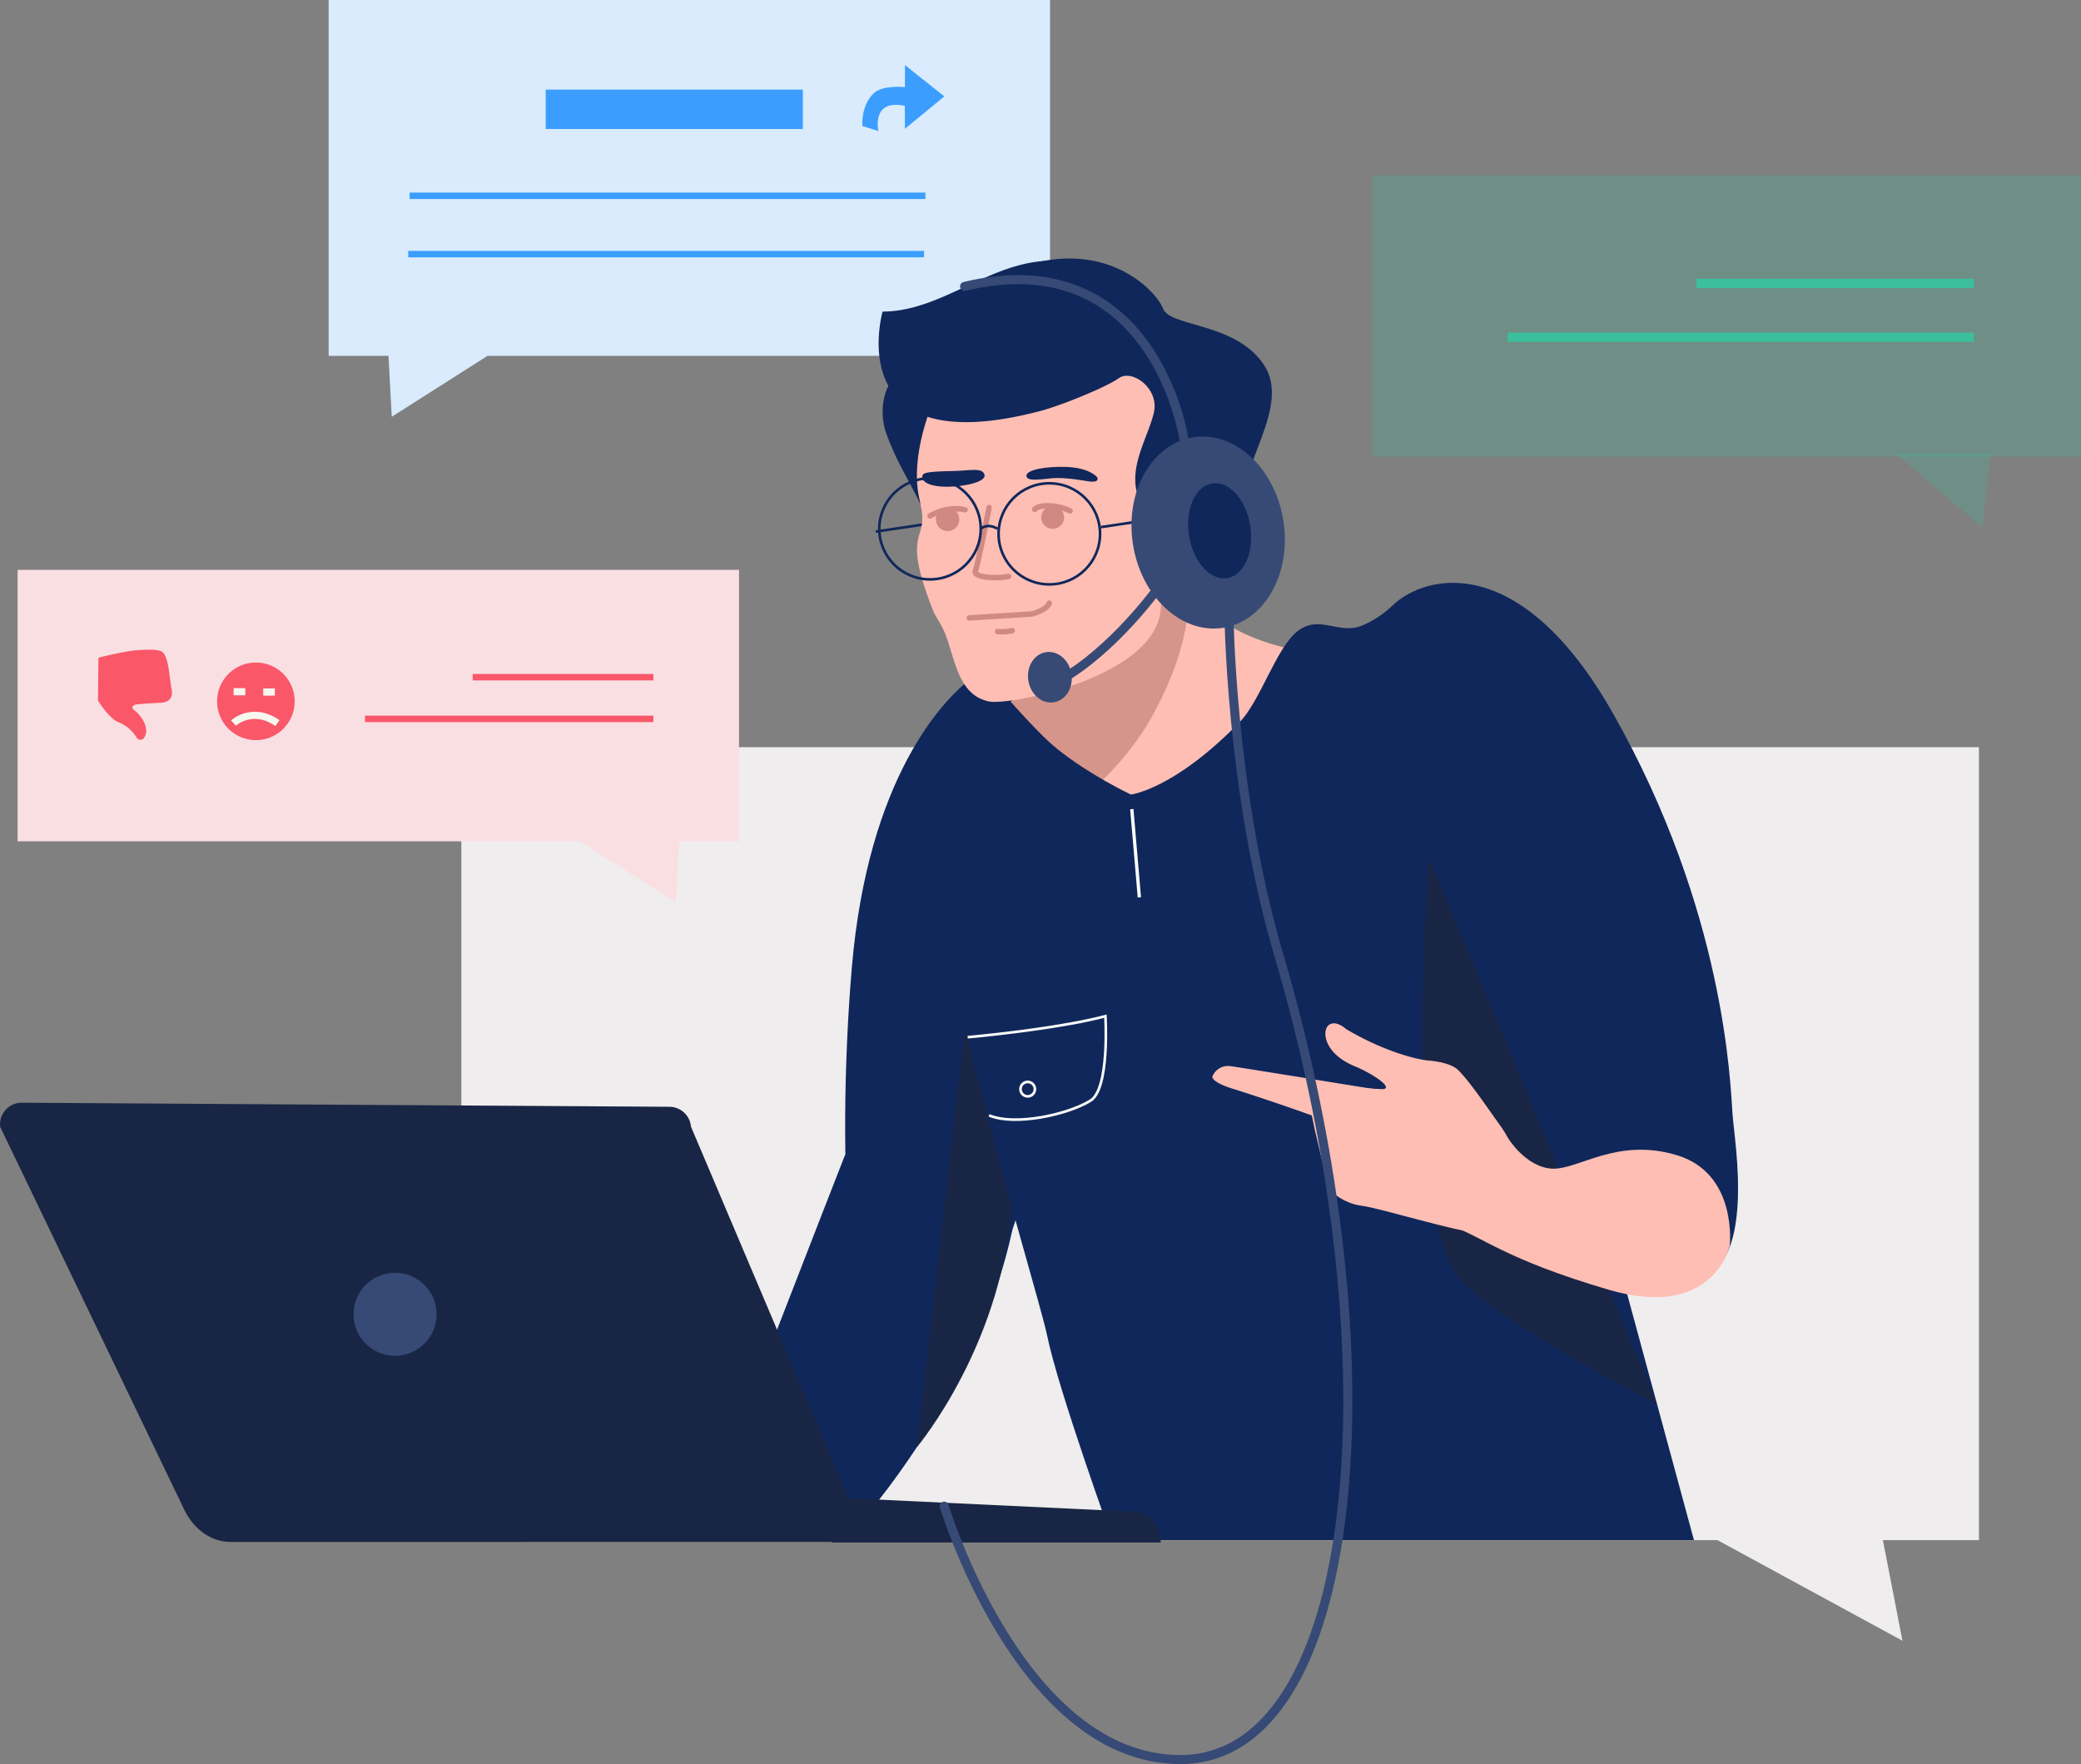 <?xml version="1.0" encoding="UTF-8"?> <svg xmlns="http://www.w3.org/2000/svg" viewBox="0 0 743.24 630"><rect x="0" y="0" width="743.24" height="630" fill="#808080" stroke="none"/><defs><style>.cls-1{fill:#d9ebfc;}.cls-2{fill:#3b9eff;}.cls-10,.cls-12,.cls-13,.cls-15,.cls-18,.cls-19,.cls-21,.cls-3,.cls-9{fill:none;}.cls-3{stroke:#3b9eff;}.cls-12,.cls-13,.cls-18,.cls-19,.cls-21,.cls-3,.cls-9{stroke-miterlimit:10;}.cls-19,.cls-3{stroke-width:2.3px;}.cls-4{fill:#efeded;}.cls-5{fill:#10275b;}.cls-6{fill:#192544;}.cls-7{fill:#ffbeb3;}.cls-8{fill:#d6958a;}.cls-9{stroke:#10275b;stroke-width:0.93px;}.cls-10{stroke:#d08a83;stroke-width:1.95px;}.cls-10,.cls-15{stroke-linecap:round;stroke-linejoin:round;}.cls-11{fill:#d08a83;}.cls-12{stroke:#fff;stroke-width:1.18px;}.cls-13{stroke:#f8f8f8;stroke-width:0.95px;}.cls-14{fill:#364a75;}.cls-15{stroke:#364a75;stroke-width:3.23px;}.cls-16{fill:#fadfe2;}.cls-17{fill:#fa5769;}.cls-18{stroke:#f7f7f0;stroke-width:2.56px;}.cls-19{stroke:#fa5769;}.cls-20{fill:#3bbf9c;opacity:0.24;}.cls-21{stroke:#3bbf9c;stroke-width:3.32px;}</style></defs><g id="Layer_2" data-name="Layer 2"><g id="Layer_1-2" data-name="Layer 1"><polygon class="cls-1" points="117.38 127.08 138.75 127.08 139.92 148.84 174.12 127.08 375.03 127.08 375.03 0 117.38 0 117.38 127.08"></polygon><path class="cls-2" d="M323.14,37.8l.07,8.2,14.06-11.58L323.21,23.25v7.86s-8-.85-11.17,2.21C307.35,37.87,308,45,308,45l5.72,1.79S311.07,35.25,323.14,37.8Z"></path><line class="cls-3" x1="330.52" y1="69.93" x2="146.29" y2="69.93"></line><line class="cls-3" x1="330.04" y1="90.75" x2="145.8" y2="90.75"></line><rect class="cls-2" x="194.89" y="32.01" width="91.84" height="14.07" transform="translate(481.63 78.08) rotate(-180)"></rect><rect class="cls-4" x="164.76" y="266.83" width="542.02" height="283.18" transform="translate(871.55 816.85) rotate(-180)"></rect><path class="cls-5" d="M393.39,246.46s-36.26-11.86-46.48-4.19S310,277.91,304.24,345.52s-1.75,155.92,19.27,155.92C356.26,501.44,399.73,315.25,393.39,246.46Z"></path><path class="cls-5" d="M301.84,412.39S252.12,539.48,249.08,550h52.76s46.42-48.57,59.7-110.69Z"></path><path class="cls-6" d="M348.26,335.12l-20.79,181.7s32.08-38.1,34.07-90.85S348.26,335.12,348.26,335.12Z"></path><path class="cls-7" d="M413.56,192.43s1.51,13.16,21.46,28.24c16.28,12.3,39.66,13.19,53.39,15.52,0,0-44.91,77.43-74.24,81.59a8,8,0,0,1-8.75-5.26c-4.86-13.81-22.21-59.85-37.43-70.27Z"></path><path class="cls-8" d="M421.91,204.9l2.19,4s3.75,17.15-12.52,46.74c-6.4,11.63-16.89,23.77-30.54,33.73,0,0-4.16-8.9-5.53-11.19-2.2-3.67-18.07-25-18.07-25Z"></path><path class="cls-5" d="M463.4,225.43c-7.57,5.92-13.27,24.88-20.58,32.38C419.28,282,403.9,283.75,403.9,283.75s-14.83-7-26.46-16.42c-7.92-6.41-20.8-21.76-20.8-21.76s-17.52,10.51-22.4,18.43c-17,27.68,35.83,193.78,39.78,213.09S397.33,550,397.33,550H605L522.3,245.38s-9-29.78-36.76-21.6C477.3,226.21,471,219.52,463.4,225.43Z"></path><path class="cls-6" d="M510.25,306S501.64,421.72,519,453.65c8,14.68,72.82,47.79,72.82,47.79Z"></path><line class="cls-9" x1="334.24" y1="186.64" x2="312.78" y2="189.85"></line><path class="cls-5" d="M424.81,208.38s22.78-2.53,19.25-25.85c-2.35-15.53,17.43-37.31,7.28-52.37s-33.51-13.39-35.94-19.93S393.85,83.6,361.09,96.59c-35.4,14-43,22.92-42.74,25.25s18.13,8.74,7.95,9.67-13.09,14-9.77,23.29,7.78,16.34,10.94,22.67c8.13,16.33,9.66,22.65,21.68,23.48S424.81,208.38,424.81,208.38Z"></path><path class="cls-5" d="M338.26,118.87s-.25,9.24-5.27,11.78-19.06,18-7.28,40.29S352.65,128.51,338.26,118.87Z"></path><path class="cls-7" d="M346.71,122.9c-8.51,7.73-16.83,24.4-18.81,40.38s3.65,17.73.58,27.15c-1.65,5.06-1.84,10.64,4.69,27.44,1.23,3.18,3.5,5,5.54,11.61,3.09,10.1,5.14,18.87,14.31,21,7.24,1.7,59.33-8.56,61.49-32.57,3.37-37.44,25.44-41.07,23-63.95s-20.9-39.7-43.73-42.17S355,115.37,346.71,122.9Z"></path><path class="cls-5" d="M315.22,111.27s-15.54,54.57,56.65,35.42c7.27-1.94,23.08-8.35,27.76-11.65s14.39,3.61,12.5,12.19-9.28,19.49-5.71,29.78c2.87,8.29,5.12,13.73,14.05,13.89a20.94,20.94,0,0,0,3.67-.21s-10.41-7.89-4-7.93,9.92,5.36,9.92,5.36,14.1-10.1,10.4-41.23-38-37.8-38.78-38.23-6.16-1.2-3.4-4-5.84-13.1-26.1-11.39S335.34,111.27,315.22,111.27Z"></path><path class="cls-7" d="M413.56,192.43c-2.16,9.31-2.27,17.42,2.57,18.53s11.49-5.65,15-14.49c3.41-8.63,0-17.76-4.85-18.88S415.72,183.12,413.56,192.43Z"></path><path class="cls-10" d="M421.91,186.7s4.1-.38,4.2,3.08a19.69,19.69,0,0,1-3.5,11.17"></path><ellipse class="cls-11" cx="338.43" cy="185.51" rx="4.19" ry="4.17"></ellipse><ellipse class="cls-11" cx="375.96" cy="184.78" rx="4.1" ry="4.08"></ellipse><path class="cls-10" d="M353.27,181.24s-4,20.53-4.93,22.69,7,2.92,11.87,1.93"></path><path class="cls-10" d="M356.26,225.57a20.55,20.55,0,0,0,5.28-.32"></path><path class="cls-10" d="M332.16,184.23s6-3.74,12.54-2.17"></path><path class="cls-10" d="M369.52,181.91c1.93-2,8.53-1.59,12.69.56"></path><path class="cls-10" d="M346.2,220.67l22.36-1.4s5.23-1.29,6.21-3.86"></path><path class="cls-5" d="M388.6,171.89s-8.17-1.58-13-1.08-9,1.11-9-.93,6.63-3.41,14.41-3.12,10.95,3.42,11,4S392.15,172.36,388.6,171.89Z"></path><path class="cls-5" d="M351.63,169.56c-.74-2.73-5.17-1.47-11.06-1.35-10.4.22-11,.65-11.17,2-.24,1.76,2.53,3.69,9.14,3.62C344.86,173.76,352.28,172,351.63,169.56Z"></path><ellipse class="cls-9" cx="374.77" cy="190.65" rx="18.12" ry="18.05"></ellipse><ellipse class="cls-9" cx="332.16" cy="188.86" rx="18.12" ry="18.05"></ellipse><line class="cls-9" x1="414.63" y1="185.03" x2="393.17" y2="188.25"></line><path class="cls-9" d="M356.26,188.86s-3.2-2.27-6,0"></path><line class="cls-12" x1="404.23" y1="288.95" x2="406.93" y2="320.47"></line><path class="cls-13" d="M345.61,370.41c11-1,35-3.73,49.19-7.51,0,0,1.64,25.88-5.35,30.19-8,4.93-26.87,9.14-36.2,5.23"></path><circle class="cls-13" cx="367.05" cy="388.96" r="2.58"></circle><path class="cls-5" d="M469.66,227s16,.5,27.68-10.75,45.75-19.67,78.72,38.48C616.14,325.38,618,387,618.78,397.86S627.46,452.57,605,458c-30.6,7.43-52.16-57.9-77.63-115.11C499.91,281.21,469.66,227,469.66,227Z"></path><path class="cls-7" d="M503.7,391.05s-59.89-9.71-64.06-10.28a6.05,6.05,0,0,0-6.59,3.56c-.4,1.11,2.07,2.93,7.42,4.55s43.06,13.95,51.76,19.27S510.76,394.84,503.7,391.05Z"></path><path class="cls-7" d="M469.08,397s4.73,12,5.85,15.85,8,8.18,9.86,7.3,12.09-8.45,10.68-11.46S469.08,397,469.08,397Z"></path><path class="cls-7" d="M469.69,404s3.95,15.9,4,18.41,6.08,7.39,12.66,8.2,35.92,9.87,40,9.2c5-.81,14.6-5.56,16.8-16S525.37,402,520.6,395.27s-54.36-7.72-54.36-7.72Z"></path><path class="cls-7" d="M542.83,423.73a36.73,36.73,0,0,0-6.69-21.3c-5.95-8.27-10.78-15.6-15.22-20.16-1.95-2-6.06-3.12-10.6-3.51s-16.28-3.37-29.65-11.31c0,0-3.5-3.29-6.06-1.4s-1.91,10.08,9.08,14.67c7.32,3,15.65,8.86,8.69,8.23s1.5,8.55,1.5,8.55Z"></path><path class="cls-7" d="M538.28,406s6.43,10.75,15.9,11.35S577.31,406,599,412.58s18.79,32.31,18.79,32.31-5.72,26.74-43.27,15.7S529.25,441.48,518.65,438Z"></path><path class="cls-6" d="M404.52,539.84l-108.65-5.13,1.24,16.15H414.58S414.25,539.84,404.52,539.84Z"></path><path class="cls-6" d="M309.66,550.64,246.78,402.35a7.75,7.75,0,0,0-7.68-7.09L7.8,393.81A7.75,7.75,0,0,0,.05,402.4L65.26,538c3.68,8.24,10.12,12.68,17.37,12.68Z"></path><circle class="cls-14" cx="141.1" cy="469.37" r="14.83"></circle><ellipse class="cls-14" cx="431.51" cy="190.16" rx="27.19" ry="34.44" transform="translate(-24.25 69.15) rotate(-8.91)"></ellipse><ellipse class="cls-5" cx="435.6" cy="189.52" rx="11.08" ry="17.12" transform="translate(-24.1 69.78) rotate(-8.91)"></ellipse><path class="cls-15" d="M422.73,156.27s-10.73-70.1-78.22-54"></path><path class="cls-15" d="M411.93,212.19s-17.79,23.89-37.21,32.64"></path><ellipse class="cls-14" cx="374.98" cy="241.83" rx="7.79" ry="9.06" transform="translate(-32.94 61.02) rotate(-8.91)"></ellipse><path class="cls-15" d="M438.89,217.49s.3,63.94,17.81,123.46c43,146.1,28.88,287.43-35.11,287.43-57.07,0-84.37-90.49-84.37-90.49"></path><polygon class="cls-4" points="672.31 549.13 679.47 585.95 613.38 550.01 672.31 549.13"></polygon><polygon class="cls-16" points="263.94 300.45 242.56 300.45 241.4 322.22 207.2 300.45 6.29 300.45 6.29 203.5 263.94 203.5 263.94 300.45"></polygon><path class="cls-17" d="M35.16,234.88,35,250.2s3.92,6.4,7.28,7.7A13.44,13.44,0,0,1,49,263.75s2.16,1.7,3.08-1.69c.59-2.17-.77-5.78-4.23-8.55-1.51-1.2.25-1.85.77-1.92,2.31-.31,8.7-.62,8.7-.62s4.85.16,4-4.62c-.92-5.19-1-10.17-2.77-12.93-1-1.58-4.39-1.54-9.32-1.23S35.16,234.88,35.16,234.88Z"></path><circle class="cls-17" cx="91.39" cy="250.46" r="13.86"></circle><path class="cls-18" d="M83.39,258.23s6.69-6.23,15.7,0"></path><line class="cls-18" x1="98.17" y1="247.15" x2="94.01" y2="247.15"></line><line class="cls-18" x1="87.6" y1="247.03" x2="83.44" y2="247.03"></line><line class="cls-19" x1="233.36" y1="241.84" x2="168.82" y2="241.84"></line><line class="cls-19" x1="233.36" y1="256.73" x2="130.35" y2="256.73"></line><rect class="cls-20" x="490.07" y="62.66" width="253.17" height="100.44" transform="translate(1233.31 225.77) rotate(-180)"></rect><polygon class="cls-20" points="677.22 162.07 708.02 188.48 710.96 162.07 677.22 162.07"></polygon><line class="cls-21" x1="705" y1="120.43" x2="538.49" y2="120.43"></line><line class="cls-21" x1="705" y1="101.22" x2="605.9" y2="101.22"></line></g></g></svg> 